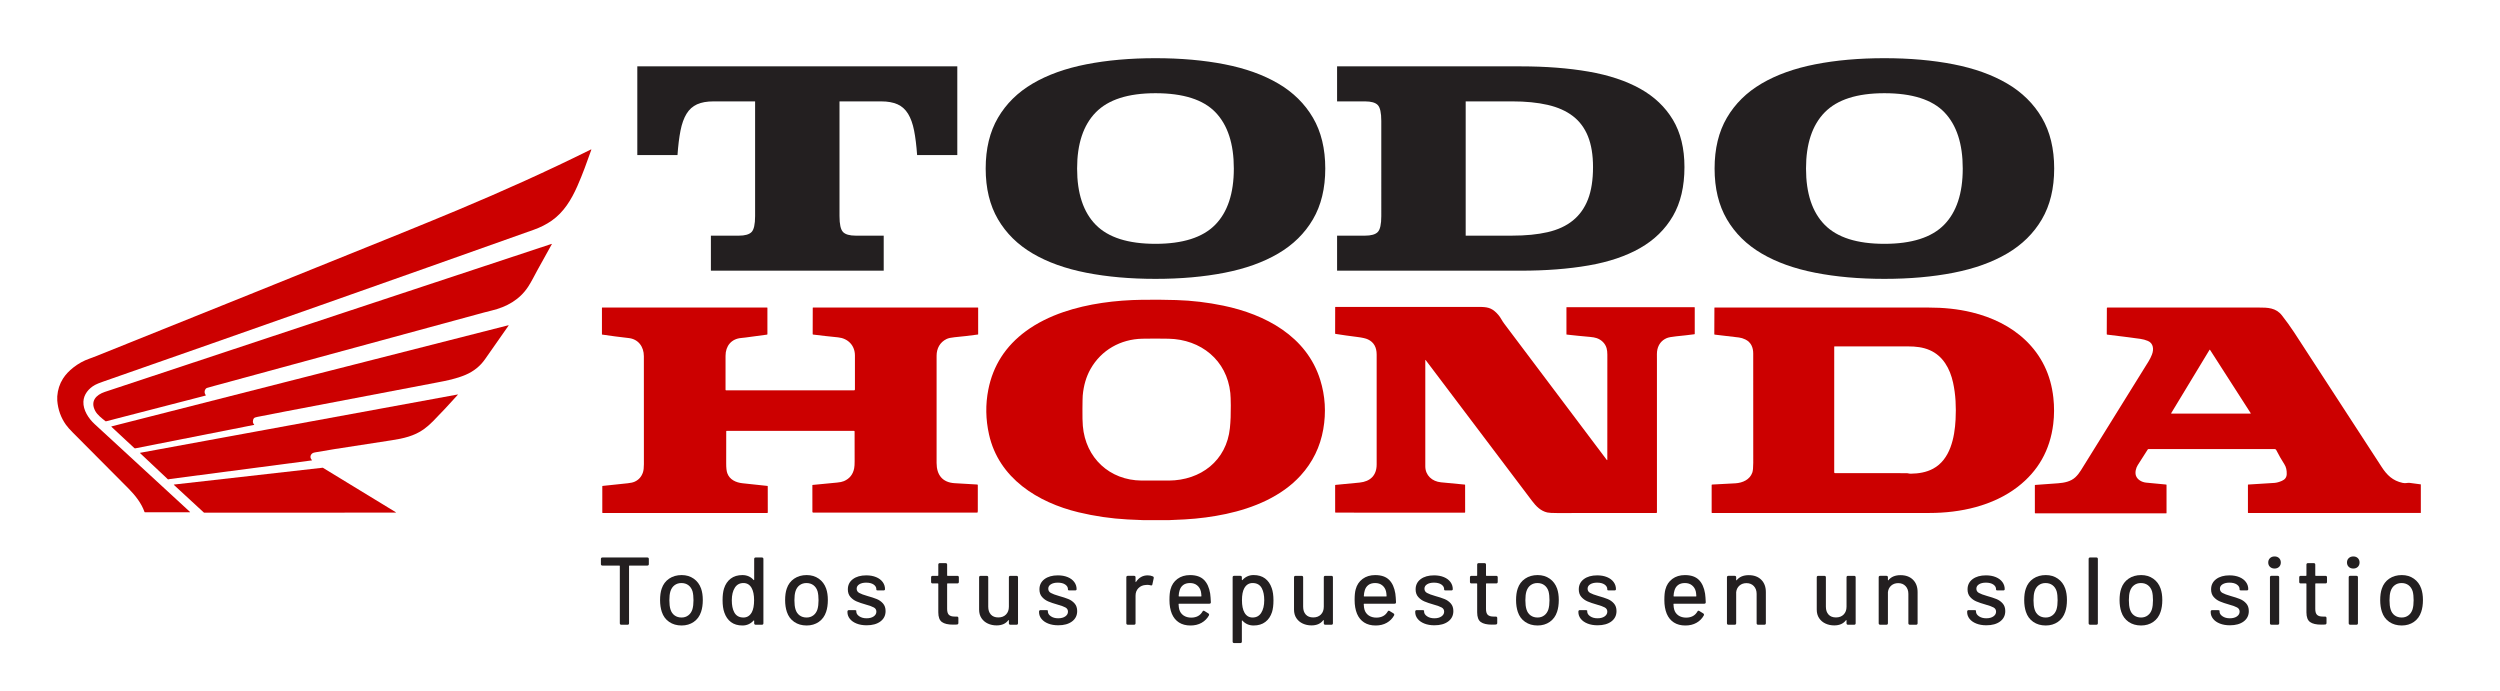 <?xml version="1.0" encoding="utf-8"?>
<!-- Generator: Adobe Illustrator 15.0.2, SVG Export Plug-In . SVG Version: 6.00 Build 0)  -->
<!DOCTYPE svg PUBLIC "-//W3C//DTD SVG 1.1//EN" "http://www.w3.org/Graphics/SVG/1.1/DTD/svg11.dtd">
<svg version="1.1" id="Layer_1" xmlns="http://www.w3.org/2000/svg" xmlns:xlink="http://www.w3.org/1999/xlink" x="0px" y="0px"
	 width="324px" height="89.5px" viewBox="0 0 324 89.5" enable-background="new 0 0 324 89.5" xml:space="preserve">
<g>
	<g>
		<path fill="#CC0000" d="M151.499,67.409h-3.327c-0.679-0.022-1.357-0.053-2.033-0.088c-2.149-0.115-4.269-0.426-6.358-0.927
			c-5.283-1.275-10.333-4.396-11.604-10.089c-0.438-1.957-0.469-3.893-0.092-5.806c0.612-3.119,2.239-5.649,4.879-7.589
			c1.44-1.058,3.129-1.876,4.854-2.466c3.186-1.09,6.766-1.547,10.232-1.591c1.548-0.02,3.018-0.008,4.407,0.035
			c2.015,0.061,4.042,0.301,6.081,0.724c5.442,1.126,10.808,3.967,12.566,9.627c0.644,2.074,0.775,4.204,0.393,6.387
			c-0.399,2.285-1.377,4.288-2.937,6.003c-2.482,2.733-6.134,4.223-9.672,4.98c-1.728,0.368-3.51,0.604-5.346,0.707
			C152.863,67.355,152.181,67.387,151.499,67.409z M140.336,55.208c0.354,4.143,3.472,7.04,7.61,7.072
			c1.138,0.008,2.317,0.008,3.538,0.001c4.125-0.026,7.479-2.57,7.912-6.813c0.087-0.858,0.126-1.835,0.115-2.932
			c-0.006-0.734-0.027-1.271-0.062-1.609c-0.442-4.248-3.818-6.948-8.003-7.029c-1.161-0.023-2.293-0.023-3.398-0.001
			c-2.817,0.059-5.327,1.463-6.718,3.929c-0.559,0.991-0.896,2.141-1.01,3.444c-0.017,0.186-0.028,0.746-0.036,1.684
			C140.275,53.95,140.293,54.702,140.336,55.208z"/>
		<path fill="#CC0000" d="M184.773,46.672c-0.038-0.048-0.055-0.043-0.054,0.018c0.002,4.439,0.002,9.021,0,13.741
			c-0.001,1.178,0.889,1.969,2.033,2.076c1.03,0.101,2.063,0.198,3.098,0.296c0.016,0.001,0.029,0.015,0.028,0.03l0.004,3.548
			c0,0.032-0.026,0.059-0.059,0.059l-16.716-0.004c-0.048,0-0.071-0.022-0.071-0.068l-0.002-3.469c0-0.036,0.018-0.056,0.054-0.059
			c1.021-0.09,2.06-0.19,3.117-0.298c1.386-0.143,2.21-0.929,2.21-2.351c0.002-4.668,0.002-9.417,0-14.246
			c0-0.947-0.374-1.599-1.122-1.954c-0.278-0.134-0.745-0.241-1.396-0.321c-0.991-0.123-1.931-0.256-2.82-0.399
			c-0.026-0.004-0.045-0.026-0.045-0.055l0.007-3.403c0-0.021,0.017-0.038,0.037-0.038c6.092,0,12.186,0,18.281,0.001
			c1.021,0,1.691-0.013,2.37,0.573c0.346,0.297,0.614,0.618,0.811,0.966c0.129,0.228,0.271,0.447,0.428,0.656
			c4.429,5.884,8.846,11.753,13.251,17.607c0.062,0.081,0.091,0.072,0.091-0.03c-0.003-4.478-0.001-9.009,0.004-13.593
			c0-0.317-0.032-0.59-0.095-0.82c-0.172-0.627-0.677-1.111-1.295-1.317c-0.224-0.075-0.515-0.127-0.868-0.157
			c-0.98-0.084-1.981-0.185-3.002-0.3c-0.022-0.003-0.041-0.022-0.041-0.044v-3.472c0-0.021,0.01-0.03,0.03-0.03h16.552
			c0.031,0,0.046,0.015,0.046,0.045v3.4c0,0.035-0.018,0.055-0.052,0.058c-0.795,0.104-1.58,0.193-2.354,0.267
			c-0.603,0.06-1.021,0.142-1.256,0.247c-0.618,0.28-1.011,0.759-1.175,1.438c-0.093,0.378-0.063,0.865-0.063,1.284
			c-0.005,6.479-0.005,13.092,0.002,19.838c0,0.062-0.031,0.092-0.091,0.092c-4.113-0.003-8.402,0-12.867,0.005
			c-0.615,0-1.032-0.023-1.25-0.072c-0.866-0.195-1.462-0.815-1.979-1.499C194.006,58.895,189.412,52.814,184.773,46.672z"/>
		<path fill="#CC0000" d="M110.719,55.854c-0.02-0.011-0.042-0.014-0.064-0.014c-5.566,0.001-11.057,0.001-16.474-0.001
			c-0.034,0-0.062,0.026-0.062,0.062l0,0c0.007,1.302,0.005,2.675-0.005,4.12c-0.004,0.596,0.044,1.029,0.143,1.305
			c0.302,0.843,1.12,1.213,1.973,1.304c1.083,0.113,2.157,0.229,3.221,0.344c0.028,0.003,0.049,0.028,0.049,0.056l0.005,3.377
			c0,0.05-0.025,0.076-0.076,0.076h-21.32c-0.027,0-0.051-0.022-0.051-0.052l0.001-3.404c0-0.031,0.016-0.051,0.048-0.053
			c1.105-0.125,2.192-0.238,3.259-0.344c0.386-0.039,0.689-0.11,0.912-0.214c0.513-0.24,0.863-0.642,1.049-1.2
			c0.082-0.249,0.123-0.599,0.122-1.057c-0.007-4.807-0.008-9.473-0.004-13.995c0.001-1.231-0.722-2.229-1.997-2.356
			c-1.162-0.118-2.307-0.294-3.416-0.447c-0.011-0.001-0.02-0.011-0.02-0.022l0.001-3.438c0-0.027,0.013-0.042,0.041-0.042h21.358
			c0.029,0,0.045,0.015,0.045,0.045v3.401c0,0.037-0.019,0.058-0.056,0.063c-0.913,0.122-1.843,0.249-2.789,0.375
			c-0.178,0.024-0.354,0.044-0.531,0.058c-1.291,0.102-2.053,1.035-2.05,2.313c0.004,1.418,0.003,2.886-0.001,4.402
			c0,0.038,0.03,0.068,0.068,0.068h16.605c0.054,0,0.097-0.043,0.097-0.098c0.002-1.452,0.002-2.925,0-4.42
			c-0.002-1.305-0.913-2.219-2.189-2.345c-1.115-0.109-2.192-0.231-3.232-0.361c-0.032-0.004-0.055-0.03-0.055-0.063l0.009-3.398
			c0-0.025,0.013-0.039,0.04-0.039l21.355-0.002c0.028,0,0.042,0.014,0.042,0.043v3.426c0,0.015-0.007,0.023-0.021,0.026
			c-1.023,0.142-2.04,0.26-3.049,0.354c-0.454,0.042-0.797,0.119-1.03,0.232c-0.861,0.421-1.286,1.23-1.286,2.158
			c0,4.789,0,9.423-0.001,13.902c0,1.538,0.748,2.521,2.325,2.622c0.941,0.06,1.923,0.116,2.947,0.173
			c0.039,0.002,0.069,0.035,0.069,0.073c0.005,1.091,0.005,2.194,0,3.308c0,0.065-0.005,0.131-0.015,0.195
			c-0.005,0.039-0.04,0.068-0.079,0.068l-21.23-0.001c-0.076,0-0.113-0.038-0.113-0.113l-0.003-3.432
			c0-0.027,0.013-0.042,0.041-0.045c0.99-0.105,2.041-0.206,3.151-0.304c0.377-0.031,0.676-0.096,0.897-0.189
			c0.731-0.313,1.173-0.866,1.328-1.657c0.043-0.222,0.063-0.536,0.061-0.943c-0.007-1.292-0.009-2.573-0.005-3.848
			C110.755,55.884,110.74,55.863,110.719,55.854z"/>
		<path fill="#CC0000" d="M227.217,45.813c0-0.787-0.287-1.46-1.015-1.817c-0.28-0.137-0.558-0.223-0.831-0.257
			c-1.037-0.13-2.081-0.253-3.134-0.371c-0.041-0.006-0.064-0.028-0.064-0.072l0.014-3.402c0-0.022,0.011-0.035,0.035-0.035
			c9.25,0,18.487,0,27.714,0c1.904,0,3.771,0.171,5.621,0.622c2.567,0.625,5.028,1.783,6.93,3.597
			c2.088,1.99,3.297,4.474,3.626,7.45c0.129,1.159,0.125,2.3-0.013,3.425c-0.415,3.381-1.95,6.094-4.604,8.141
			c-3.199,2.468-7.437,3.387-11.421,3.387c-9.414,0.003-18.811,0.003-28.189,0c-0.038,0-0.056-0.017-0.056-0.055v-3.566
			c0-0.033,0.025-0.062,0.061-0.063c1.017-0.043,2.024-0.096,3.024-0.16c0.952-0.061,1.863-0.486,2.181-1.38
			c0.085-0.236,0.125-0.661,0.125-1.277C227.21,54.838,227.209,50.117,227.217,45.813z M247.629,61.391
			c1.026-0.016,2.009-0.169,2.901-0.648c2.216-1.188,2.796-4.025,2.914-6.379c0.081-1.588,0.019-3.204-0.327-4.782
			c-0.396-1.801-1.299-3.454-3.029-4.206c-0.875-0.382-1.828-0.482-2.776-0.482c-3.08,0-6.266,0.002-9.558,0.003
			c-0.021,0-0.039,0.018-0.039,0.037l-0.001,16.291c0,0.053,0.044,0.095,0.097,0.095l0,0c3.068-0.002,6.153-0.001,9.254,0.002
			C247.26,61.32,247.428,61.393,247.629,61.391z"/>
		<path fill="#CC0000" d="M313.74,62.775v3.704l-22.354,0.003c-0.037,0-0.054-0.019-0.054-0.055V62.84
			c0-0.027,0.012-0.042,0.037-0.043c1.198-0.066,2.329-0.137,3.393-0.212c0.289-0.02,0.615-0.108,0.975-0.267
			c0.386-0.168,0.609-0.44,0.623-0.875c0.015-0.508-0.083-0.926-0.295-1.256c-0.381-0.596-0.739-1.222-1.074-1.878
			c-0.035-0.065-0.102-0.107-0.175-0.107l-16.371-0.001c-0.042,0-0.081,0.021-0.103,0.057c-0.448,0.695-0.878,1.37-1.29,2.02
			c-0.233,0.367-0.376,0.934-0.238,1.359c0.178,0.539,0.774,0.855,1.319,0.911c0.84,0.086,1.707,0.169,2.596,0.248
			c0.033,0.002,0.053,0.022,0.053,0.058v3.631c0,0.028-0.016,0.043-0.046,0.043l-16.955-0.002c-0.042,0-0.063-0.021-0.063-0.063
			l-0.001-3.564c0-0.033,0.016-0.052,0.049-0.053c0.966-0.066,1.954-0.138,2.968-0.214c0.811-0.062,1.639-0.228,2.227-0.776
			c0.268-0.251,0.507-0.548,0.718-0.89c2.938-4.729,5.862-9.44,8.777-14.137c0.168-0.27,0.313-0.562,0.436-0.879
			c0.261-0.671,0.199-1.459-0.527-1.766c-0.317-0.133-0.645-0.223-0.986-0.27c-1.348-0.187-2.774-0.366-4.279-0.545
			c-0.045-0.007-0.066-0.03-0.066-0.075l0.015-3.364c0.001-0.04,0.031-0.072,0.071-0.072c6.556,0,13.087,0,19.595-0.001
			c1.174,0,2.239,0.012,3.031,1.03c0.555,0.719,1.08,1.428,1.57,2.18c3.772,5.799,7.555,11.614,11.343,17.445
			c0.686,1.061,1.442,1.794,2.721,2.069c0.197,0.043,0.381,0.048,0.55,0.015c0.121-0.024,0.245-0.029,0.366-0.015
			C312.777,62.635,313.26,62.7,313.74,62.775z M281.388,53.544c-0.012,0.021-0.004,0.044,0.015,0.055
			c0.007,0.004,0.012,0.006,0.02,0.006h10.231c0.022,0,0.039-0.017,0.04-0.039c0-0.008-0.002-0.015-0.006-0.021l-5.268-8.205
			c-0.011-0.02-0.037-0.023-0.055-0.012c-0.005,0.003-0.009,0.007-0.013,0.013L281.388,53.544z"/>
	</g>
	<g>
		<path fill="#231F20" d="M118.858,20.1c-0.087-1.235-0.217-2.294-0.391-3.178c-0.174-0.882-0.435-1.607-0.781-2.175
			c-0.348-0.567-0.803-0.977-1.367-1.229c-0.565-0.251-1.27-0.378-2.116-0.378h-5.403v14.867c0,1.06,0.151,1.747,0.456,2.062
			c0.304,0.315,0.857,0.473,1.66,0.473h3.613v4.54H92.132v-4.54h3.613c0.803,0,1.356-0.157,1.66-0.473
			c0.304-0.314,0.456-1.002,0.456-2.062V13.14h-5.403c-0.847,0-1.552,0.126-2.116,0.378c-0.564,0.252-1.02,0.662-1.367,1.229
			c-0.347,0.568-0.607,1.293-0.781,2.175c-0.174,0.883-0.304,1.942-0.391,3.178h-5.208V8.6h41.471v11.5H118.858z"/>
		<path fill="#231F20" d="M149.75,36.141c-3.277,0-6.266-0.265-8.968-0.795c-2.702-0.529-5.019-1.361-6.95-2.497
			c-1.932-1.135-3.429-2.609-4.492-4.426c-1.063-1.816-1.595-4.01-1.595-6.583c0-2.572,0.532-4.767,1.595-6.583
			c1.063-1.816,2.561-3.291,4.492-4.426c1.931-1.135,4.248-1.967,6.95-2.497c2.702-0.53,5.691-0.794,8.968-0.794
			s6.267,0.265,8.968,0.794s5.018,1.362,6.95,2.497c1.932,1.135,3.429,2.61,4.492,4.426s1.595,4.01,1.595,6.583
			c0,2.573-0.532,4.767-1.595,6.583c-1.063,1.816-2.561,3.291-4.492,4.426c-1.932,1.136-4.248,1.968-6.95,2.497
			C156.016,35.876,153.026,36.141,149.75,36.141z M139.593,21.84c0,3.229,0.808,5.662,2.425,7.301
			c1.616,1.64,4.193,2.459,7.731,2.459c3.537,0,6.114-0.819,7.731-2.459c1.616-1.639,2.425-4.073,2.425-7.301
			c0-3.203-0.792-5.63-2.376-7.282c-1.584-1.651-4.178-2.478-7.78-2.478c-3.538,0-6.115,0.827-7.731,2.478
			C140.401,16.21,139.593,18.638,139.593,21.84z"/>
		<path fill="#231F20" d="M197.081,8.6c3.255,0,6.19,0.227,8.805,0.681s4.84,1.192,6.674,2.213c1.833,1.021,3.249,2.365,4.248,4.029
			c0.998,1.665,1.497,3.707,1.497,6.128c0,2.522-0.499,4.641-1.497,6.355c-0.999,1.715-2.415,3.096-4.248,4.143
			c-1.834,1.047-4.059,1.797-6.674,2.251s-5.55,0.681-8.805,0.681h-23.795v-4.54h3.613c0.802,0,1.356-0.157,1.66-0.473
			c0.304-0.314,0.456-1.002,0.456-2.062V15.674c0-1.06-0.152-1.746-0.456-2.062c-0.304-0.315-0.858-0.473-1.66-0.473h-3.613V8.6
			H197.081z M206.456,21.651c0-1.563-0.218-2.888-0.651-3.972c-0.435-1.084-1.085-1.961-1.953-2.629
			c-0.868-0.668-1.959-1.154-3.271-1.457c-1.313-0.302-2.848-0.454-4.606-0.454h-6.022v17.401h6.022
			c1.758,0,3.292-0.151,4.606-0.453c1.313-0.303,2.403-0.808,3.271-1.514c0.868-0.706,1.519-1.62,1.953-2.743
			C206.238,24.709,206.456,23.316,206.456,21.651z"/>
		<path fill="#231F20" d="M244.216,36.141c-3.277,0-6.267-0.265-8.968-0.795c-2.702-0.529-5.019-1.361-6.95-2.497
			c-1.932-1.135-3.429-2.609-4.492-4.426c-1.063-1.816-1.595-4.01-1.595-6.583c0-2.572,0.531-4.767,1.595-6.583
			s2.561-3.291,4.492-4.426c1.932-1.135,4.248-1.967,6.95-2.497c2.701-0.53,5.69-0.794,8.968-0.794c3.276,0,6.267,0.265,8.968,0.794
			c2.702,0.53,5.019,1.362,6.95,2.497c1.932,1.135,3.429,2.61,4.492,4.426s1.596,4.01,1.596,6.583c0,2.573-0.532,4.767-1.596,6.583
			c-1.063,1.816-2.561,3.291-4.492,4.426c-1.932,1.136-4.248,1.968-6.95,2.497C250.482,35.876,247.492,36.141,244.216,36.141z
			 M234.06,21.84c0,3.229,0.809,5.662,2.425,7.301c1.617,1.64,4.194,2.459,7.731,2.459s6.114-0.819,7.731-2.459
			c1.616-1.639,2.425-4.073,2.425-7.301c0-3.203-0.792-5.63-2.376-7.282c-1.585-1.651-4.178-2.478-7.78-2.478
			c-3.537,0-6.114,0.827-7.731,2.478C234.868,16.21,234.06,18.638,234.06,21.84z"/>
	</g>
	<g>
		<path fill="#CC0000" d="M7.421,51.913v-0.554c0.063-0.845,0.308-1.607,0.739-2.285c0.335-0.528,0.791-1.015,1.365-1.46
			c0.639-0.497,1.32-0.871,2.042-1.123c0.323-0.115,0.632-0.229,0.93-0.35c13.214-5.303,26.3-10.573,39.255-15.813
			c2.526-1.02,5.071-2.069,7.636-3.139c5.759-2.409,11.55-5.011,17.19-7.814c0.057-0.029,0.074-0.014,0.053,0.045
			c-0.566,1.592-1.116,3.14-1.805,4.698c-0.791,1.789-1.773,3.39-3.326,4.479c-0.683,0.477-1.454,0.867-2.311,1.174
			C50.753,36.33,32.154,42.889,13.387,49.45c-0.521,0.183-0.881,0.328-1.079,0.439c-0.807,0.45-1.458,1.214-1.499,2.165
			c-0.047,1.095,0.665,2.183,1.456,2.91c4.179,3.845,8.292,7.635,12.342,11.366c0.045,0.043,0.038,0.064-0.025,0.064l-5.789-0.001
			c-0.031,0-0.059-0.021-0.07-0.05c-0.391-1.13-1.205-2.152-2.046-3.004c-2.348-2.377-4.757-4.799-7.226-7.264
			C9.054,55.681,8.75,55.335,8.54,55.04C7.891,54.127,7.518,53.085,7.421,51.913z"/>
		<path fill="#CC0000" d="M43.813,40.766c9.212-3.054,18.432-6.103,27.658-9.152c0.051-0.017,0.063-0.003,0.038,0.045
			c-0.614,1.102-1.229,2.209-1.844,3.322c-0.404,0.733-0.768,1.496-1.222,2.188c-1.101,1.678-2.792,2.616-4.717,3.076
			c-0.34,0.079-0.684,0.169-1.03,0.263c-12.224,3.315-23.876,6.484-34.961,9.511c-0.281,0.076-0.582,0.161-0.902,0.255
			c-0.073,0.021-0.153,0.082-0.195,0.145c-0.172,0.26-0.164,0.522,0.025,0.793c0.011,0.018,0.007,0.04-0.009,0.051
			c-0.005,0.004-0.007,0.005-0.012,0.005L13.749,54.6c-0.029,0.009-0.061,0.002-0.084-0.017c-0.473-0.38-1.043-0.8-1.328-1.336
			c-0.664-1.25,0.108-2.076,1.253-2.457C23.871,47.376,33.944,44.033,43.813,40.766z"/>
		<path fill="#CC0000" d="M60.342,48.576c-1.199,0.512-2.435,0.755-3.705,0.995c-6.525,1.237-13.062,2.483-19.61,3.743
			c-1.276,0.243-2.507,0.483-3.693,0.72c-0.221,0.043-0.361,0.098-0.419,0.167c-0.17,0.196-0.204,0.613,0.016,0.81
			c0.034,0.029,0.028,0.049-0.017,0.059l-15.375,3.034c-0.049,0.009-0.101-0.006-0.137-0.04l-2.96-2.752
			c-0.013-0.013-0.014-0.032-0.004-0.044c0.005-0.005,0.01-0.007,0.017-0.008l51.413-13.103c0.056-0.014,0.067,0.004,0.034,0.05
			c-1.052,1.495-2.065,2.942-3.04,4.343C62.232,47.451,61.393,48.128,60.342,48.576z"/>
		<path fill="#CC0000" d="M40.505,58.737c-0.315,0.211-0.365,0.604-0.089,0.874c0.035,0.032,0.028,0.054-0.019,0.059
			c-5.995,0.782-12.105,1.584-18.33,2.404c-0.082,0.011-0.166,0.027-0.25,0.051c-0.027,0.009-0.051,0.001-0.072-0.019L18.15,58.72
			c-0.01-0.009-0.01-0.021-0.001-0.03c0.003-0.004,0.008-0.007,0.013-0.007l41.148-7.557c0.043-0.008,0.051,0.006,0.021,0.037
			c-1.104,1.234-2.182,2.384-3.236,3.453c-0.388,0.392-0.78,0.731-1.179,1.017c-1.213,0.87-2.663,1.2-4.131,1.421
			c-2.5,0.377-4.975,0.759-7.424,1.147c-0.815,0.127-1.649,0.269-2.503,0.423C40.69,58.652,40.573,58.69,40.505,58.737z"/>
		<path fill="#CC0000" d="M51.281,66.436L26.447,66.44c-0.007,0-0.013-0.002-0.018-0.007l-3.891-3.588
			c-0.011-0.011-0.011-0.027-0.002-0.038c0.005-0.005,0.011-0.01,0.018-0.01l19.27-2.181c0.007-0.003,0.012,0.001,0.017,0.004
			l9.455,5.765c0.013,0.009,0.017,0.025,0.009,0.039C51.299,66.433,51.289,66.436,51.281,66.436z"/>
	</g>
	<g>
		<path fill="#231F20" d="M84.039,72.301c0.033,0.033,0.05,0.079,0.05,0.137v0.673c0,0.058-0.017,0.104-0.05,0.137
			c-0.033,0.033-0.079,0.05-0.137,0.05h-2.315c-0.042,0-0.063,0.021-0.063,0.063v7.418c0,0.058-0.017,0.104-0.049,0.137
			c-0.034,0.033-0.079,0.05-0.137,0.05h-0.821c-0.058,0-0.104-0.017-0.137-0.05s-0.05-0.079-0.05-0.137v-7.418
			c0-0.042-0.021-0.063-0.062-0.063h-2.203c-0.058,0-0.104-0.017-0.137-0.05c-0.033-0.033-0.05-0.079-0.05-0.137v-0.673
			c0-0.058,0.017-0.104,0.05-0.137c0.033-0.033,0.079-0.05,0.137-0.05h5.837C83.96,72.251,84.006,72.268,84.039,72.301z"/>
		<path fill="#231F20" d="M86.721,80.597c-0.453-0.312-0.77-0.745-0.952-1.301c-0.149-0.448-0.224-0.954-0.224-1.519
			c0-0.589,0.07-1.087,0.211-1.493c0.183-0.548,0.502-0.978,0.958-1.288c0.457-0.312,1-0.467,1.63-0.467
			c0.598,0,1.118,0.155,1.563,0.467c0.443,0.311,0.761,0.736,0.952,1.275c0.149,0.423,0.224,0.921,0.224,1.493
			c0,0.581-0.074,1.092-0.224,1.531c-0.183,0.556-0.498,0.989-0.946,1.301c-0.448,0.312-0.975,0.467-1.581,0.467
			C87.71,81.063,87.173,80.908,86.721,80.597z M89.204,79.75c0.249-0.187,0.427-0.45,0.535-0.79c0.091-0.315,0.137-0.705,0.137-1.17
			s-0.042-0.851-0.125-1.157c-0.108-0.341-0.286-0.604-0.535-0.791s-0.552-0.28-0.909-0.28c-0.34,0-0.635,0.094-0.884,0.28
			s-0.427,0.45-0.535,0.791c-0.091,0.29-0.137,0.676-0.137,1.157s0.045,0.871,0.137,1.17c0.1,0.34,0.276,0.604,0.529,0.79
			c0.253,0.188,0.558,0.28,0.915,0.28C88.665,80.03,88.956,79.938,89.204,79.75z"/>
		<path fill="#231F20" d="M97.792,72.301c0.033-0.033,0.079-0.05,0.137-0.05h0.821c0.058,0,0.104,0.017,0.137,0.05
			c0.033,0.033,0.05,0.079,0.05,0.137v8.34c0,0.058-0.017,0.104-0.05,0.137c-0.033,0.033-0.079,0.05-0.137,0.05h-0.821
			c-0.058,0-0.104-0.017-0.137-0.05c-0.034-0.033-0.05-0.079-0.05-0.137v-0.324c0-0.024-0.009-0.041-0.025-0.05
			c-0.017-0.008-0.034-0.004-0.05,0.013c-0.183,0.208-0.396,0.367-0.641,0.479c-0.245,0.112-0.513,0.168-0.803,0.168
			c-0.598,0-1.094-0.147-1.488-0.441c-0.394-0.295-0.683-0.712-0.865-1.251c-0.149-0.415-0.224-0.946-0.224-1.594
			c0-0.605,0.062-1.107,0.187-1.506c0.174-0.548,0.463-0.975,0.865-1.282c0.402-0.307,0.911-0.46,1.525-0.46
			c0.29,0,0.558,0.054,0.803,0.161c0.245,0.108,0.458,0.266,0.641,0.474c0.016,0.017,0.033,0.022,0.05,0.019
			c0.016-0.004,0.025-0.019,0.025-0.044v-2.701C97.743,72.38,97.759,72.334,97.792,72.301z M97.73,77.79
			c0-0.681-0.108-1.212-0.324-1.594c-0.241-0.423-0.593-0.635-1.058-0.635c-0.481,0-0.851,0.199-1.108,0.598
			c-0.266,0.415-0.398,0.963-0.398,1.644c0,0.639,0.104,1.153,0.311,1.543c0.241,0.456,0.639,0.685,1.195,0.685
			c0.473,0,0.833-0.224,1.083-0.672C97.63,78.993,97.73,78.471,97.73,77.79z"/>
		<path fill="#231F20" d="M102.927,80.597c-0.453-0.312-0.77-0.745-0.952-1.301c-0.149-0.448-0.224-0.954-0.224-1.519
			c0-0.589,0.07-1.087,0.211-1.493c0.183-0.548,0.502-0.978,0.958-1.288c0.457-0.312,1-0.467,1.63-0.467
			c0.598,0,1.118,0.155,1.563,0.467c0.443,0.311,0.761,0.736,0.952,1.275c0.149,0.423,0.224,0.921,0.224,1.493
			c0,0.581-0.074,1.092-0.224,1.531c-0.183,0.556-0.498,0.989-0.946,1.301c-0.448,0.312-0.975,0.467-1.581,0.467
			C103.916,81.063,103.379,80.908,102.927,80.597z M105.41,79.75c0.249-0.187,0.427-0.45,0.535-0.79
			c0.091-0.315,0.137-0.705,0.137-1.17s-0.042-0.851-0.125-1.157c-0.108-0.341-0.286-0.604-0.535-0.791s-0.552-0.28-0.909-0.28
			c-0.34,0-0.635,0.094-0.884,0.28s-0.427,0.45-0.535,0.791c-0.091,0.29-0.137,0.676-0.137,1.157s0.045,0.871,0.137,1.17
			c0.1,0.34,0.276,0.604,0.529,0.79c0.253,0.188,0.558,0.28,0.915,0.28C104.87,80.03,105.161,79.938,105.41,79.75z"/>
		<path fill="#231F20" d="M111.017,80.814c-0.377-0.149-0.67-0.354-0.877-0.616c-0.208-0.261-0.311-0.55-0.311-0.865v-0.074
			c0-0.058,0.017-0.104,0.05-0.137s0.079-0.05,0.137-0.05h0.772c0.058,0,0.104,0.008,0.137,0.024s0.05,0.037,0.05,0.063v0.1
			c0,0.232,0.126,0.436,0.38,0.609c0.253,0.175,0.57,0.262,0.952,0.262c0.381,0,0.688-0.081,0.921-0.242
			c0.232-0.162,0.349-0.367,0.349-0.616c0-0.241-0.108-0.422-0.324-0.542s-0.564-0.247-1.045-0.38
			c-0.473-0.132-0.87-0.268-1.189-0.404s-0.589-0.332-0.809-0.585c-0.22-0.253-0.33-0.578-0.33-0.977
			c0-0.556,0.218-0.998,0.653-1.326c0.436-0.327,1.015-0.491,1.736-0.491c0.481,0,0.907,0.077,1.276,0.23s0.653,0.367,0.853,0.641
			s0.299,0.581,0.299,0.921c0,0.05-0.017,0.09-0.05,0.118c-0.033,0.029-0.079,0.044-0.137,0.044h-0.747
			c-0.058,0-0.104-0.008-0.137-0.025c-0.033-0.017-0.05-0.037-0.05-0.062v-0.075c0-0.24-0.118-0.441-0.355-0.604
			c-0.236-0.162-0.558-0.243-0.964-0.243c-0.365,0-0.662,0.071-0.89,0.212c-0.228,0.142-0.342,0.332-0.342,0.572
			c0,0.241,0.11,0.424,0.33,0.548c0.22,0.125,0.574,0.258,1.064,0.398c0.481,0.133,0.882,0.264,1.201,0.393
			c0.319,0.128,0.591,0.319,0.815,0.572s0.336,0.583,0.336,0.989c0,0.564-0.222,1.013-0.666,1.345s-1.039,0.497-1.786,0.497
			C111.828,81.038,111.395,80.964,111.017,80.814z"/>
		<path fill="#231F20" d="M124.217,75.562c-0.033,0.034-0.079,0.05-0.137,0.05h-1.27c-0.042,0-0.062,0.021-0.062,0.063v3.249
			c0,0.356,0.077,0.609,0.23,0.759c0.154,0.149,0.4,0.225,0.741,0.225h0.299c0.058,0,0.104,0.017,0.137,0.05s0.05,0.078,0.05,0.137
			v0.647c0,0.116-0.062,0.183-0.187,0.199l-0.51,0.012c-0.639,0-1.116-0.111-1.432-0.336c-0.315-0.224-0.473-0.643-0.473-1.257
			v-3.685c0-0.041-0.021-0.063-0.063-0.063h-0.685c-0.058,0-0.104-0.016-0.137-0.05c-0.033-0.032-0.05-0.078-0.05-0.137v-0.609
			c0-0.059,0.017-0.104,0.05-0.137c0.033-0.033,0.079-0.05,0.137-0.05h0.685c0.042,0,0.063-0.021,0.063-0.063v-1.395
			c0-0.058,0.016-0.104,0.049-0.137s0.079-0.05,0.137-0.05h0.771c0.058,0,0.104,0.017,0.137,0.05c0.033,0.033,0.05,0.079,0.05,0.137
			v1.395c0,0.041,0.021,0.063,0.062,0.063h1.27c0.058,0,0.104,0.017,0.137,0.05c0.033,0.033,0.05,0.078,0.05,0.137v0.609
			C124.267,75.483,124.25,75.529,124.217,75.562z"/>
		<path fill="#231F20" d="M130.801,74.679c0.033-0.033,0.079-0.05,0.137-0.05h0.809c0.058,0,0.104,0.017,0.137,0.05
			c0.033,0.033,0.05,0.078,0.05,0.137v5.962c0,0.058-0.017,0.104-0.05,0.137c-0.033,0.033-0.079,0.05-0.137,0.05h-0.809
			c-0.058,0-0.104-0.017-0.137-0.05s-0.05-0.079-0.05-0.137v-0.374c0-0.024-0.008-0.039-0.025-0.043s-0.033,0.002-0.05,0.019
			c-0.332,0.448-0.838,0.672-1.519,0.672c-0.407,0-0.782-0.079-1.126-0.236s-0.62-0.39-0.828-0.697
			c-0.208-0.307-0.311-0.68-0.311-1.12v-4.182c0-0.059,0.017-0.104,0.05-0.137s0.079-0.05,0.137-0.05h0.809
			c0.058,0,0.104,0.017,0.137,0.05c0.033,0.033,0.05,0.078,0.05,0.137v3.809c0,0.432,0.114,0.771,0.342,1.021
			c0.228,0.249,0.549,0.373,0.964,0.373s0.747-0.126,0.996-0.379c0.249-0.253,0.374-0.592,0.374-1.015v-3.809
			C130.751,74.757,130.768,74.712,130.801,74.679z"/>
		<path fill="#231F20" d="M135.848,80.814c-0.377-0.149-0.67-0.354-0.877-0.616c-0.208-0.261-0.311-0.55-0.311-0.865v-0.074
			c0-0.058,0.017-0.104,0.05-0.137s0.079-0.05,0.137-0.05h0.772c0.058,0,0.104,0.008,0.137,0.024s0.05,0.037,0.05,0.063v0.1
			c0,0.232,0.126,0.436,0.38,0.609c0.253,0.175,0.57,0.262,0.952,0.262c0.381,0,0.688-0.081,0.921-0.242
			c0.232-0.162,0.349-0.367,0.349-0.616c0-0.241-0.108-0.422-0.324-0.542s-0.564-0.247-1.045-0.38
			c-0.473-0.132-0.87-0.268-1.189-0.404s-0.589-0.332-0.809-0.585c-0.22-0.253-0.33-0.578-0.33-0.977
			c0-0.556,0.218-0.998,0.653-1.326c0.436-0.327,1.015-0.491,1.736-0.491c0.481,0,0.907,0.077,1.276,0.23s0.653,0.367,0.853,0.641
			s0.299,0.581,0.299,0.921c0,0.05-0.017,0.09-0.05,0.118c-0.033,0.029-0.079,0.044-0.137,0.044h-0.747
			c-0.058,0-0.104-0.008-0.137-0.025c-0.033-0.017-0.05-0.037-0.05-0.062v-0.075c0-0.24-0.118-0.441-0.355-0.604
			c-0.236-0.162-0.558-0.243-0.964-0.243c-0.365,0-0.662,0.071-0.89,0.212c-0.228,0.142-0.342,0.332-0.342,0.572
			c0,0.241,0.11,0.424,0.33,0.548c0.22,0.125,0.574,0.258,1.064,0.398c0.481,0.133,0.882,0.264,1.201,0.393
			c0.319,0.128,0.591,0.319,0.815,0.572s0.336,0.583,0.336,0.989c0,0.564-0.222,1.013-0.666,1.345s-1.039,0.497-1.786,0.497
			C136.659,81.038,136.226,80.964,135.848,80.814z"/>
		<path fill="#231F20" d="M149.42,74.703c0.091,0.05,0.125,0.129,0.1,0.236l-0.174,0.81c-0.008,0.083-0.05,0.124-0.125,0.124
			c-0.042,0-0.074-0.004-0.099-0.013c-0.125-0.041-0.266-0.062-0.423-0.062c-0.083,0-0.146,0.004-0.187,0.012
			c-0.39,0.018-0.712,0.152-0.965,0.405c-0.253,0.253-0.38,0.583-0.38,0.989v3.572c0,0.058-0.017,0.104-0.049,0.137
			c-0.034,0.033-0.079,0.05-0.137,0.05h-0.821c-0.058,0-0.104-0.017-0.137-0.05s-0.05-0.079-0.05-0.137v-5.962
			c0-0.059,0.017-0.104,0.05-0.137s0.079-0.05,0.137-0.05h0.821c0.058,0,0.104,0.017,0.137,0.05
			c0.033,0.033,0.049,0.078,0.049,0.137v0.572c0,0.033,0.006,0.052,0.019,0.056c0.012,0.005,0.027-0.006,0.043-0.03
			c0.374-0.564,0.879-0.847,1.519-0.847C148.998,74.566,149.221,74.612,149.42,74.703z"/>
		<path fill="#231F20" d="M155.843,79.259c0.042-0.075,0.087-0.112,0.137-0.112c0.042,0,0.079,0.013,0.112,0.037l0.51,0.312
			c0.066,0.042,0.1,0.096,0.1,0.162l-0.025,0.1c-0.224,0.406-0.542,0.726-0.952,0.958s-0.89,0.349-1.438,0.349
			c-0.589,0-1.087-0.131-1.494-0.393c-0.407-0.261-0.714-0.637-0.921-1.126c-0.208-0.506-0.312-1.1-0.312-1.78
			c0-0.605,0.046-1.065,0.137-1.381c0.149-0.573,0.448-1.025,0.896-1.357c0.448-0.331,0.992-0.497,1.631-0.497
			c0.788,0,1.39,0.205,1.805,0.616c0.415,0.41,0.685,1.006,0.809,1.785c0.041,0.308,0.07,0.681,0.087,1.121
			c0,0.124-0.062,0.187-0.187,0.187h-3.933c-0.042,0-0.063,0.021-0.063,0.062c0.017,0.315,0.045,0.54,0.087,0.673
			c0.091,0.332,0.273,0.593,0.547,0.784c0.274,0.19,0.614,0.286,1.021,0.286C155.071,80.034,155.552,79.773,155.843,79.259z
			 M153.335,75.823c-0.229,0.175-0.384,0.415-0.467,0.722c-0.058,0.183-0.096,0.415-0.112,0.697c0,0.042,0.021,0.063,0.062,0.063
			h2.826c0.041,0,0.062-0.021,0.062-0.063c-0.017-0.273-0.042-0.477-0.075-0.609c-0.083-0.324-0.247-0.583-0.492-0.778
			s-0.55-0.293-0.915-0.293C153.86,75.562,153.563,75.649,153.335,75.823z"/>
		<path fill="#231F20" d="M165.041,77.814c0,0.606-0.063,1.108-0.187,1.507c-0.174,0.547-0.463,0.975-0.865,1.281
			c-0.403,0.308-0.911,0.461-1.525,0.461c-0.291,0-0.558-0.054-0.803-0.162c-0.245-0.107-0.458-0.266-0.641-0.473
			c-0.017-0.017-0.033-0.022-0.05-0.019s-0.025,0.019-0.025,0.043v2.701c0,0.059-0.017,0.104-0.05,0.137s-0.079,0.05-0.137,0.05
			h-0.821c-0.058,0-0.104-0.017-0.137-0.05s-0.05-0.078-0.05-0.137v-8.339c0-0.059,0.017-0.104,0.05-0.137s0.079-0.05,0.137-0.05
			h0.821c0.058,0,0.104,0.017,0.137,0.05s0.05,0.078,0.05,0.137v0.323c0,0.025,0.008,0.042,0.025,0.05
			c0.017,0.009,0.033,0.004,0.05-0.013c0.183-0.207,0.396-0.367,0.641-0.479c0.245-0.112,0.512-0.168,0.803-0.168
			c0.598,0,1.093,0.147,1.487,0.441c0.394,0.295,0.683,0.712,0.865,1.251C164.966,76.637,165.041,77.168,165.041,77.814z
			 M163.846,77.79c0-0.639-0.104-1.153-0.311-1.544c-0.241-0.456-0.639-0.685-1.195-0.685c-0.473,0-0.833,0.225-1.083,0.673
			c-0.199,0.356-0.299,0.879-0.299,1.568c0,0.68,0.108,1.211,0.324,1.593c0.24,0.423,0.593,0.635,1.058,0.635
			c0.481,0,0.851-0.199,1.108-0.598C163.713,79.019,163.846,78.471,163.846,77.79z"/>
		<path fill="#231F20" d="M171.613,74.679c0.033-0.033,0.079-0.05,0.137-0.05h0.809c0.058,0,0.104,0.017,0.137,0.05
			c0.033,0.033,0.05,0.078,0.05,0.137v5.962c0,0.058-0.017,0.104-0.05,0.137c-0.033,0.033-0.079,0.05-0.137,0.05h-0.809
			c-0.058,0-0.104-0.017-0.137-0.05s-0.05-0.079-0.05-0.137v-0.374c0-0.024-0.008-0.039-0.025-0.043s-0.033,0.002-0.05,0.019
			c-0.332,0.448-0.838,0.672-1.519,0.672c-0.407,0-0.782-0.079-1.126-0.236s-0.62-0.39-0.828-0.697
			c-0.208-0.307-0.311-0.68-0.311-1.12v-4.182c0-0.059,0.017-0.104,0.05-0.137s0.079-0.05,0.137-0.05h0.809
			c0.058,0,0.104,0.017,0.137,0.05c0.033,0.033,0.05,0.078,0.05,0.137v3.809c0,0.432,0.114,0.771,0.342,1.021
			c0.228,0.249,0.549,0.373,0.964,0.373s0.747-0.126,0.996-0.379c0.249-0.253,0.374-0.592,0.374-1.015v-3.809
			C171.563,74.757,171.58,74.712,171.613,74.679z"/>
		<path fill="#231F20" d="M179.84,79.259c0.042-0.075,0.087-0.112,0.137-0.112c0.042,0,0.079,0.013,0.112,0.037l0.51,0.312
			c0.066,0.042,0.1,0.096,0.1,0.162l-0.025,0.1c-0.224,0.406-0.542,0.726-0.952,0.958s-0.89,0.349-1.438,0.349
			c-0.589,0-1.087-0.131-1.494-0.393c-0.407-0.261-0.714-0.637-0.921-1.126c-0.208-0.506-0.312-1.1-0.312-1.78
			c0-0.605,0.046-1.065,0.137-1.381c0.149-0.573,0.448-1.025,0.896-1.357c0.448-0.331,0.992-0.497,1.631-0.497
			c0.788,0,1.39,0.205,1.805,0.616c0.415,0.41,0.685,1.006,0.809,1.785c0.041,0.308,0.07,0.681,0.087,1.121
			c0,0.124-0.062,0.187-0.187,0.187h-3.933c-0.042,0-0.063,0.021-0.063,0.062c0.017,0.315,0.045,0.54,0.087,0.673
			c0.091,0.332,0.273,0.593,0.547,0.784c0.274,0.19,0.614,0.286,1.021,0.286C179.068,80.034,179.549,79.773,179.84,79.259z
			 M177.332,75.823c-0.229,0.175-0.384,0.415-0.467,0.722c-0.058,0.183-0.096,0.415-0.112,0.697c0,0.042,0.021,0.063,0.062,0.063
			h2.826c0.041,0,0.062-0.021,0.062-0.063c-0.017-0.273-0.042-0.477-0.075-0.609c-0.083-0.324-0.247-0.583-0.492-0.778
			s-0.55-0.293-0.915-0.293C177.857,75.562,177.56,75.649,177.332,75.823z"/>
		<path fill="#231F20" d="M184.601,80.814c-0.377-0.149-0.67-0.354-0.877-0.616c-0.208-0.261-0.311-0.55-0.311-0.865v-0.074
			c0-0.058,0.017-0.104,0.05-0.137s0.079-0.05,0.137-0.05h0.772c0.058,0,0.104,0.008,0.137,0.024s0.05,0.037,0.05,0.063v0.1
			c0,0.232,0.126,0.436,0.38,0.609c0.253,0.175,0.57,0.262,0.952,0.262c0.381,0,0.688-0.081,0.921-0.242
			c0.232-0.162,0.349-0.367,0.349-0.616c0-0.241-0.108-0.422-0.324-0.542s-0.564-0.247-1.045-0.38
			c-0.473-0.132-0.87-0.268-1.189-0.404s-0.589-0.332-0.809-0.585c-0.22-0.253-0.33-0.578-0.33-0.977
			c0-0.556,0.218-0.998,0.653-1.326c0.436-0.327,1.015-0.491,1.736-0.491c0.481,0,0.907,0.077,1.276,0.23s0.653,0.367,0.853,0.641
			s0.299,0.581,0.299,0.921c0,0.05-0.017,0.09-0.05,0.118c-0.033,0.029-0.079,0.044-0.137,0.044h-0.747
			c-0.058,0-0.104-0.008-0.137-0.025c-0.033-0.017-0.05-0.037-0.05-0.062v-0.075c0-0.24-0.118-0.441-0.355-0.604
			c-0.236-0.162-0.558-0.243-0.964-0.243c-0.365,0-0.662,0.071-0.89,0.212c-0.228,0.142-0.342,0.332-0.342,0.572
			c0,0.241,0.11,0.424,0.33,0.548c0.22,0.125,0.574,0.258,1.064,0.398c0.481,0.133,0.882,0.264,1.201,0.393
			c0.319,0.128,0.591,0.319,0.815,0.572s0.336,0.583,0.336,0.989c0,0.564-0.222,1.013-0.666,1.345s-1.039,0.497-1.786,0.497
			C185.412,81.038,184.979,80.964,184.601,80.814z"/>
		<path fill="#231F20" d="M194.054,75.562c-0.033,0.034-0.079,0.05-0.137,0.05h-1.27c-0.042,0-0.062,0.021-0.062,0.063v3.249
			c0,0.356,0.077,0.609,0.23,0.759c0.154,0.149,0.4,0.225,0.741,0.225h0.299c0.058,0,0.104,0.017,0.137,0.05s0.05,0.078,0.05,0.137
			v0.647c0,0.116-0.062,0.183-0.187,0.199l-0.51,0.012c-0.639,0-1.116-0.111-1.432-0.336c-0.315-0.224-0.473-0.643-0.473-1.257
			v-3.685c0-0.041-0.021-0.063-0.063-0.063h-0.685c-0.058,0-0.104-0.016-0.137-0.05c-0.033-0.032-0.05-0.078-0.05-0.137v-0.609
			c0-0.059,0.017-0.104,0.05-0.137c0.033-0.033,0.079-0.05,0.137-0.05h0.685c0.042,0,0.063-0.021,0.063-0.063v-1.395
			c0-0.058,0.016-0.104,0.049-0.137s0.079-0.05,0.137-0.05h0.771c0.058,0,0.104,0.017,0.137,0.05c0.033,0.033,0.05,0.079,0.05,0.137
			v1.395c0,0.041,0.021,0.063,0.062,0.063h1.27c0.058,0,0.104,0.017,0.137,0.05c0.033,0.033,0.05,0.078,0.05,0.137v0.609
			C194.104,75.483,194.087,75.529,194.054,75.562z"/>
		<path fill="#231F20" d="M197.657,80.597c-0.453-0.312-0.77-0.745-0.952-1.301c-0.149-0.448-0.224-0.954-0.224-1.519
			c0-0.589,0.07-1.087,0.211-1.493c0.183-0.548,0.502-0.978,0.958-1.288c0.457-0.312,1-0.467,1.63-0.467
			c0.598,0,1.118,0.155,1.563,0.467c0.443,0.311,0.761,0.736,0.952,1.275c0.149,0.423,0.224,0.921,0.224,1.493
			c0,0.581-0.074,1.092-0.224,1.531c-0.183,0.556-0.498,0.989-0.946,1.301s-0.975,0.467-1.581,0.467
			C198.646,81.063,198.109,80.908,197.657,80.597z M200.141,79.75c0.249-0.187,0.427-0.45,0.535-0.79
			c0.091-0.315,0.137-0.705,0.137-1.17s-0.042-0.851-0.125-1.157c-0.107-0.341-0.286-0.604-0.535-0.791
			c-0.249-0.187-0.552-0.28-0.908-0.28c-0.34,0-0.635,0.094-0.884,0.28s-0.427,0.45-0.535,0.791
			c-0.091,0.29-0.137,0.676-0.137,1.157s0.045,0.871,0.137,1.17c0.1,0.34,0.276,0.604,0.529,0.79c0.253,0.188,0.558,0.28,0.915,0.28
			C199.601,80.03,199.892,79.938,200.141,79.75z"/>
		<path fill="#231F20" d="M205.748,80.814c-0.378-0.149-0.671-0.354-0.878-0.616c-0.207-0.261-0.311-0.55-0.311-0.865v-0.074
			c0-0.058,0.016-0.104,0.05-0.137c0.032-0.033,0.078-0.05,0.137-0.05h0.771c0.058,0,0.104,0.008,0.137,0.024s0.05,0.037,0.05,0.063
			v0.1c0,0.232,0.127,0.436,0.38,0.609c0.253,0.175,0.57,0.262,0.952,0.262s0.688-0.081,0.921-0.242
			c0.232-0.162,0.349-0.367,0.349-0.616c0-0.241-0.108-0.422-0.323-0.542c-0.217-0.12-0.564-0.247-1.046-0.38
			c-0.473-0.132-0.869-0.268-1.188-0.404s-0.59-0.332-0.81-0.585s-0.329-0.578-0.329-0.977c0-0.556,0.218-0.998,0.653-1.326
			c0.436-0.327,1.014-0.491,1.736-0.491c0.48,0,0.906,0.077,1.275,0.23s0.653,0.367,0.853,0.641s0.299,0.581,0.299,0.921
			c0,0.05-0.017,0.09-0.05,0.118c-0.033,0.029-0.079,0.044-0.137,0.044h-0.747c-0.058,0-0.104-0.008-0.137-0.025
			c-0.033-0.017-0.05-0.037-0.05-0.062v-0.075c0-0.24-0.118-0.441-0.354-0.604c-0.237-0.162-0.559-0.243-0.965-0.243
			c-0.365,0-0.662,0.071-0.89,0.212c-0.229,0.142-0.343,0.332-0.343,0.572c0,0.241,0.11,0.424,0.33,0.548
			c0.22,0.125,0.574,0.258,1.064,0.398c0.48,0.133,0.881,0.264,1.201,0.393c0.319,0.128,0.591,0.319,0.814,0.572
			c0.225,0.253,0.336,0.583,0.336,0.989c0,0.564-0.222,1.013-0.665,1.345c-0.444,0.332-1.04,0.497-1.786,0.497
			C206.559,81.038,206.125,80.964,205.748,80.814z"/>
		<path fill="#231F20" d="M219.98,79.259c0.042-0.075,0.087-0.112,0.137-0.112c0.042,0,0.079,0.013,0.112,0.037l0.511,0.312
			c0.066,0.042,0.1,0.096,0.1,0.162l-0.025,0.1c-0.224,0.406-0.541,0.726-0.952,0.958s-0.89,0.349-1.438,0.349
			c-0.589,0-1.087-0.131-1.493-0.393c-0.407-0.261-0.714-0.637-0.922-1.126c-0.207-0.506-0.311-1.1-0.311-1.78
			c0-0.605,0.045-1.065,0.137-1.381c0.149-0.573,0.448-1.025,0.896-1.357c0.447-0.331,0.991-0.497,1.63-0.497
			c0.788,0,1.39,0.205,1.805,0.616c0.415,0.41,0.685,1.006,0.81,1.785c0.041,0.308,0.07,0.681,0.087,1.121
			c0,0.124-0.063,0.187-0.187,0.187h-3.934c-0.041,0-0.062,0.021-0.062,0.062c0.016,0.315,0.045,0.54,0.087,0.673
			c0.091,0.332,0.273,0.593,0.548,0.784c0.273,0.19,0.613,0.286,1.021,0.286C219.209,80.034,219.69,79.773,219.98,79.259z
			 M217.473,75.823c-0.229,0.175-0.384,0.415-0.467,0.722c-0.059,0.183-0.096,0.415-0.112,0.697c0,0.042,0.021,0.063,0.063,0.063
			h2.825c0.042,0,0.063-0.021,0.063-0.063c-0.017-0.273-0.042-0.477-0.074-0.609c-0.084-0.324-0.247-0.583-0.492-0.778
			s-0.55-0.293-0.915-0.293S217.701,75.649,217.473,75.823z"/>
		<path fill="#231F20" d="M228.257,75.133c0.398,0.394,0.598,0.927,0.598,1.6v4.045c0,0.058-0.017,0.104-0.05,0.137
			s-0.079,0.05-0.137,0.05h-0.821c-0.059,0-0.104-0.017-0.137-0.05c-0.034-0.033-0.05-0.079-0.05-0.137v-3.809
			c0-0.415-0.121-0.751-0.361-1.009c-0.241-0.257-0.561-0.386-0.958-0.386c-0.357,0-0.658,0.106-0.903,0.317
			c-0.244,0.212-0.388,0.496-0.429,0.853v4.033c0,0.058-0.017,0.104-0.05,0.137s-0.079,0.05-0.137,0.05H224
			c-0.058,0-0.104-0.017-0.137-0.05s-0.05-0.079-0.05-0.137v-5.962c0-0.059,0.017-0.104,0.05-0.137s0.079-0.05,0.137-0.05h0.822
			c0.058,0,0.104,0.017,0.137,0.05s0.05,0.078,0.05,0.137v0.349c0,0.024,0.008,0.041,0.024,0.05
			c0.017,0.008,0.029,0.004,0.037-0.013c0.349-0.439,0.872-0.66,1.568-0.66C227.319,74.541,227.858,74.738,228.257,75.133z"/>
		<path fill="#231F20" d="M239.359,74.679c0.033-0.033,0.079-0.05,0.137-0.05h0.81c0.058,0,0.104,0.017,0.137,0.05
			s0.05,0.078,0.05,0.137v5.962c0,0.058-0.017,0.104-0.05,0.137s-0.079,0.05-0.137,0.05h-0.81c-0.058,0-0.104-0.017-0.137-0.05
			s-0.05-0.079-0.05-0.137v-0.374c0-0.024-0.009-0.039-0.024-0.043c-0.018-0.004-0.033,0.002-0.05,0.019
			c-0.332,0.448-0.839,0.672-1.519,0.672c-0.407,0-0.782-0.079-1.127-0.236s-0.62-0.39-0.827-0.697
			c-0.208-0.307-0.312-0.68-0.312-1.12v-4.182c0-0.059,0.017-0.104,0.05-0.137s0.079-0.05,0.137-0.05h0.81
			c0.058,0,0.104,0.017,0.137,0.05s0.05,0.078,0.05,0.137v3.809c0,0.432,0.113,0.771,0.342,1.021s0.55,0.373,0.965,0.373
			s0.747-0.126,0.996-0.379s0.373-0.592,0.373-1.015v-3.809C239.31,74.757,239.326,74.712,239.359,74.679z"/>
		<path fill="#231F20" d="M247.923,75.133c0.398,0.394,0.598,0.927,0.598,1.6v4.045c0,0.058-0.017,0.104-0.05,0.137
			s-0.079,0.05-0.137,0.05h-0.821c-0.059,0-0.104-0.017-0.137-0.05c-0.034-0.033-0.05-0.079-0.05-0.137v-3.809
			c0-0.415-0.121-0.751-0.361-1.009c-0.241-0.257-0.561-0.386-0.958-0.386c-0.357,0-0.658,0.106-0.903,0.317
			c-0.244,0.212-0.388,0.496-0.429,0.853v4.033c0,0.058-0.017,0.104-0.05,0.137s-0.079,0.05-0.137,0.05h-0.822
			c-0.058,0-0.104-0.017-0.137-0.05s-0.05-0.079-0.05-0.137v-5.962c0-0.059,0.017-0.104,0.05-0.137s0.079-0.05,0.137-0.05h0.822
			c0.058,0,0.104,0.017,0.137,0.05s0.05,0.078,0.05,0.137v0.349c0,0.024,0.008,0.041,0.024,0.05
			c0.017,0.008,0.029,0.004,0.037-0.013c0.349-0.439,0.872-0.66,1.568-0.66C246.985,74.541,247.524,74.738,247.923,75.133z"/>
		<path fill="#231F20" d="M256.132,80.814c-0.378-0.149-0.671-0.354-0.878-0.616c-0.207-0.261-0.311-0.55-0.311-0.865v-0.074
			c0-0.058,0.016-0.104,0.05-0.137c0.032-0.033,0.078-0.05,0.137-0.05h0.771c0.058,0,0.104,0.008,0.137,0.024s0.05,0.037,0.05,0.063
			v0.1c0,0.232,0.127,0.436,0.38,0.609c0.253,0.175,0.57,0.262,0.952,0.262s0.688-0.081,0.921-0.242
			c0.232-0.162,0.349-0.367,0.349-0.616c0-0.241-0.108-0.422-0.323-0.542c-0.217-0.12-0.564-0.247-1.046-0.38
			c-0.473-0.132-0.869-0.268-1.188-0.404s-0.59-0.332-0.81-0.585s-0.329-0.578-0.329-0.977c0-0.556,0.218-0.998,0.653-1.326
			c0.436-0.327,1.014-0.491,1.736-0.491c0.48,0,0.906,0.077,1.275,0.23s0.653,0.367,0.853,0.641s0.299,0.581,0.299,0.921
			c0,0.05-0.017,0.09-0.05,0.118c-0.033,0.029-0.079,0.044-0.137,0.044h-0.747c-0.058,0-0.104-0.008-0.137-0.025
			c-0.033-0.017-0.05-0.037-0.05-0.062v-0.075c0-0.24-0.118-0.441-0.354-0.604c-0.237-0.162-0.559-0.243-0.965-0.243
			c-0.365,0-0.662,0.071-0.89,0.212c-0.229,0.142-0.343,0.332-0.343,0.572c0,0.241,0.11,0.424,0.33,0.548
			c0.22,0.125,0.574,0.258,1.064,0.398c0.48,0.133,0.881,0.264,1.201,0.393c0.319,0.128,0.591,0.319,0.814,0.572
			c0.225,0.253,0.336,0.583,0.336,0.989c0,0.564-0.222,1.013-0.665,1.345c-0.444,0.332-1.04,0.497-1.786,0.497
			C256.942,81.038,256.509,80.964,256.132,80.814z"/>
		<path fill="#231F20" d="M263.512,80.597c-0.452-0.312-0.77-0.745-0.952-1.301c-0.149-0.448-0.224-0.954-0.224-1.519
			c0-0.589,0.07-1.087,0.212-1.493c0.182-0.548,0.502-0.978,0.958-1.288c0.456-0.312,1-0.467,1.631-0.467
			c0.598,0,1.118,0.155,1.562,0.467c0.444,0.311,0.762,0.736,0.952,1.275c0.149,0.423,0.225,0.921,0.225,1.493
			c0,0.581-0.075,1.092-0.225,1.531c-0.183,0.556-0.498,0.989-0.945,1.301c-0.448,0.312-0.976,0.467-1.581,0.467
			C264.502,81.063,263.964,80.908,263.512,80.597z M265.995,79.75c0.249-0.187,0.428-0.45,0.535-0.79
			c0.092-0.315,0.137-0.705,0.137-1.17s-0.041-0.851-0.124-1.157c-0.108-0.341-0.286-0.604-0.535-0.791s-0.552-0.28-0.909-0.28
			c-0.34,0-0.635,0.094-0.883,0.28c-0.249,0.187-0.428,0.45-0.535,0.791c-0.092,0.29-0.138,0.676-0.138,1.157
			s0.046,0.871,0.138,1.17c0.099,0.34,0.275,0.604,0.528,0.79c0.253,0.188,0.559,0.28,0.915,0.28
			C265.456,80.03,265.746,79.938,265.995,79.75z"/>
		<path fill="#231F20" d="M270.737,80.914c-0.033-0.033-0.05-0.079-0.05-0.137v-8.34c0-0.058,0.017-0.104,0.05-0.137
			s0.079-0.05,0.137-0.05h0.821c0.059,0,0.104,0.017,0.138,0.05c0.032,0.033,0.049,0.079,0.049,0.137v8.34
			c0,0.058-0.017,0.104-0.049,0.137c-0.034,0.033-0.079,0.05-0.138,0.05h-0.821C270.816,80.964,270.771,80.947,270.737,80.914z"/>
		<path fill="#231F20" d="M275.871,80.597c-0.452-0.312-0.77-0.745-0.952-1.301c-0.149-0.448-0.224-0.954-0.224-1.519
			c0-0.589,0.07-1.087,0.212-1.493c0.182-0.548,0.502-0.978,0.958-1.288c0.456-0.312,1-0.467,1.631-0.467
			c0.598,0,1.118,0.155,1.562,0.467c0.444,0.311,0.762,0.736,0.952,1.275c0.149,0.423,0.225,0.921,0.225,1.493
			c0,0.581-0.075,1.092-0.225,1.531c-0.183,0.556-0.498,0.989-0.945,1.301c-0.448,0.312-0.976,0.467-1.581,0.467
			C276.861,81.063,276.323,80.908,275.871,80.597z M278.354,79.75c0.249-0.187,0.428-0.45,0.535-0.79
			c0.092-0.315,0.137-0.705,0.137-1.17s-0.041-0.851-0.124-1.157c-0.108-0.341-0.286-0.604-0.535-0.791s-0.552-0.28-0.909-0.28
			c-0.34,0-0.635,0.094-0.883,0.28c-0.249,0.187-0.428,0.45-0.535,0.791c-0.092,0.29-0.138,0.676-0.138,1.157
			s0.046,0.871,0.138,1.17c0.099,0.34,0.275,0.604,0.528,0.79c0.253,0.188,0.559,0.28,0.915,0.28
			C277.815,80.03,278.105,79.938,278.354,79.75z"/>
		<path fill="#231F20" d="M287.696,80.814c-0.378-0.149-0.671-0.354-0.878-0.616c-0.207-0.261-0.311-0.55-0.311-0.865v-0.074
			c0-0.058,0.016-0.104,0.05-0.137c0.032-0.033,0.078-0.05,0.137-0.05h0.771c0.058,0,0.104,0.008,0.137,0.024s0.05,0.037,0.05,0.063
			v0.1c0,0.232,0.127,0.436,0.38,0.609c0.253,0.175,0.57,0.262,0.952,0.262s0.688-0.081,0.921-0.242
			c0.232-0.162,0.349-0.367,0.349-0.616c0-0.241-0.108-0.422-0.323-0.542c-0.217-0.12-0.564-0.247-1.046-0.38
			c-0.473-0.132-0.869-0.268-1.188-0.404s-0.59-0.332-0.81-0.585s-0.329-0.578-0.329-0.977c0-0.556,0.218-0.998,0.653-1.326
			c0.436-0.327,1.014-0.491,1.736-0.491c0.48,0,0.906,0.077,1.275,0.23s0.653,0.367,0.853,0.641s0.299,0.581,0.299,0.921
			c0,0.05-0.017,0.09-0.05,0.118c-0.033,0.029-0.079,0.044-0.137,0.044h-0.747c-0.058,0-0.104-0.008-0.137-0.025
			c-0.033-0.017-0.05-0.037-0.05-0.062v-0.075c0-0.24-0.118-0.441-0.354-0.604c-0.237-0.162-0.559-0.243-0.965-0.243
			c-0.365,0-0.662,0.071-0.89,0.212c-0.229,0.142-0.343,0.332-0.343,0.572c0,0.241,0.11,0.424,0.33,0.548
			c0.22,0.125,0.574,0.258,1.064,0.398c0.48,0.133,0.881,0.264,1.201,0.393c0.319,0.128,0.591,0.319,0.814,0.572
			c0.225,0.253,0.336,0.583,0.336,0.989c0,0.564-0.222,1.013-0.665,1.345c-0.444,0.332-1.04,0.497-1.786,0.497
			C288.507,81.038,288.073,80.964,287.696,80.814z"/>
		<path fill="#231F20" d="M294.193,73.465c-0.154-0.146-0.23-0.334-0.23-0.566s0.076-0.421,0.23-0.566
			c0.153-0.146,0.35-0.218,0.591-0.218c0.24,0,0.436,0.072,0.585,0.218s0.224,0.334,0.224,0.566s-0.074,0.421-0.224,0.566
			s-0.345,0.218-0.585,0.218C294.543,73.683,294.347,73.61,294.193,73.465z M294.236,80.914c-0.033-0.033-0.05-0.079-0.05-0.137
			v-5.962c0-0.059,0.017-0.104,0.05-0.137s0.079-0.05,0.137-0.05h0.822c0.058,0,0.104,0.017,0.137,0.05s0.05,0.078,0.05,0.137v5.962
			c0,0.058-0.017,0.104-0.05,0.137s-0.079,0.05-0.137,0.05h-0.822C294.315,80.964,294.27,80.947,294.236,80.914z"/>
		<path fill="#231F20" d="M301.529,75.562c-0.033,0.034-0.079,0.05-0.137,0.05h-1.27c-0.042,0-0.063,0.021-0.063,0.063v3.249
			c0,0.356,0.077,0.609,0.23,0.759s0.4,0.225,0.74,0.225h0.299c0.059,0,0.104,0.017,0.138,0.05c0.032,0.033,0.05,0.078,0.05,0.137
			v0.647c0,0.116-0.063,0.183-0.188,0.199l-0.51,0.012c-0.64,0-1.116-0.111-1.432-0.336c-0.315-0.224-0.473-0.643-0.473-1.257
			v-3.685c0-0.041-0.021-0.063-0.063-0.063h-0.685c-0.059,0-0.104-0.016-0.137-0.05c-0.033-0.032-0.05-0.078-0.05-0.137v-0.609
			c0-0.059,0.017-0.104,0.05-0.137s0.078-0.05,0.137-0.05h0.685c0.041,0,0.063-0.021,0.063-0.063v-1.395
			c0-0.058,0.017-0.104,0.05-0.137s0.078-0.05,0.137-0.05h0.771c0.059,0,0.104,0.017,0.137,0.05s0.05,0.079,0.05,0.137v1.395
			c0,0.041,0.021,0.063,0.063,0.063h1.27c0.058,0,0.104,0.017,0.137,0.05s0.05,0.078,0.05,0.137v0.609
			C301.579,75.483,301.563,75.529,301.529,75.562z"/>
		<path fill="#231F20" d="M304.399,73.465c-0.154-0.146-0.23-0.334-0.23-0.566s0.076-0.421,0.23-0.566
			c0.153-0.146,0.35-0.218,0.591-0.218c0.24,0,0.436,0.072,0.585,0.218s0.224,0.334,0.224,0.566s-0.074,0.421-0.224,0.566
			s-0.345,0.218-0.585,0.218C304.749,73.683,304.553,73.61,304.399,73.465z M304.442,80.914c-0.033-0.033-0.05-0.079-0.05-0.137
			v-5.962c0-0.059,0.017-0.104,0.05-0.137s0.079-0.05,0.137-0.05h0.822c0.058,0,0.104,0.017,0.137,0.05s0.05,0.078,0.05,0.137v5.962
			c0,0.058-0.017,0.104-0.05,0.137s-0.079,0.05-0.137,0.05h-0.822C304.521,80.964,304.476,80.947,304.442,80.914z"/>
		<path fill="#231F20" d="M309.65,80.597c-0.452-0.312-0.77-0.745-0.952-1.301c-0.149-0.448-0.224-0.954-0.224-1.519
			c0-0.589,0.07-1.087,0.212-1.493c0.182-0.548,0.502-0.978,0.958-1.288c0.456-0.312,1-0.467,1.631-0.467
			c0.598,0,1.118,0.155,1.562,0.467c0.444,0.311,0.762,0.736,0.952,1.275c0.149,0.423,0.225,0.921,0.225,1.493
			c0,0.581-0.075,1.092-0.225,1.531c-0.183,0.556-0.498,0.989-0.945,1.301c-0.448,0.312-0.976,0.467-1.581,0.467
			C310.641,81.063,310.103,80.908,309.65,80.597z M312.134,79.75c0.249-0.187,0.428-0.45,0.535-0.79
			c0.092-0.315,0.137-0.705,0.137-1.17s-0.041-0.851-0.124-1.157c-0.108-0.341-0.286-0.604-0.535-0.791s-0.552-0.28-0.909-0.28
			c-0.34,0-0.635,0.094-0.883,0.28c-0.249,0.187-0.428,0.45-0.535,0.791c-0.092,0.29-0.138,0.676-0.138,1.157
			s0.046,0.871,0.138,1.17c0.099,0.34,0.275,0.604,0.528,0.79c0.253,0.188,0.559,0.28,0.915,0.28
			C311.595,80.03,311.885,79.938,312.134,79.75z"/>
	</g>
</g>
</svg>
